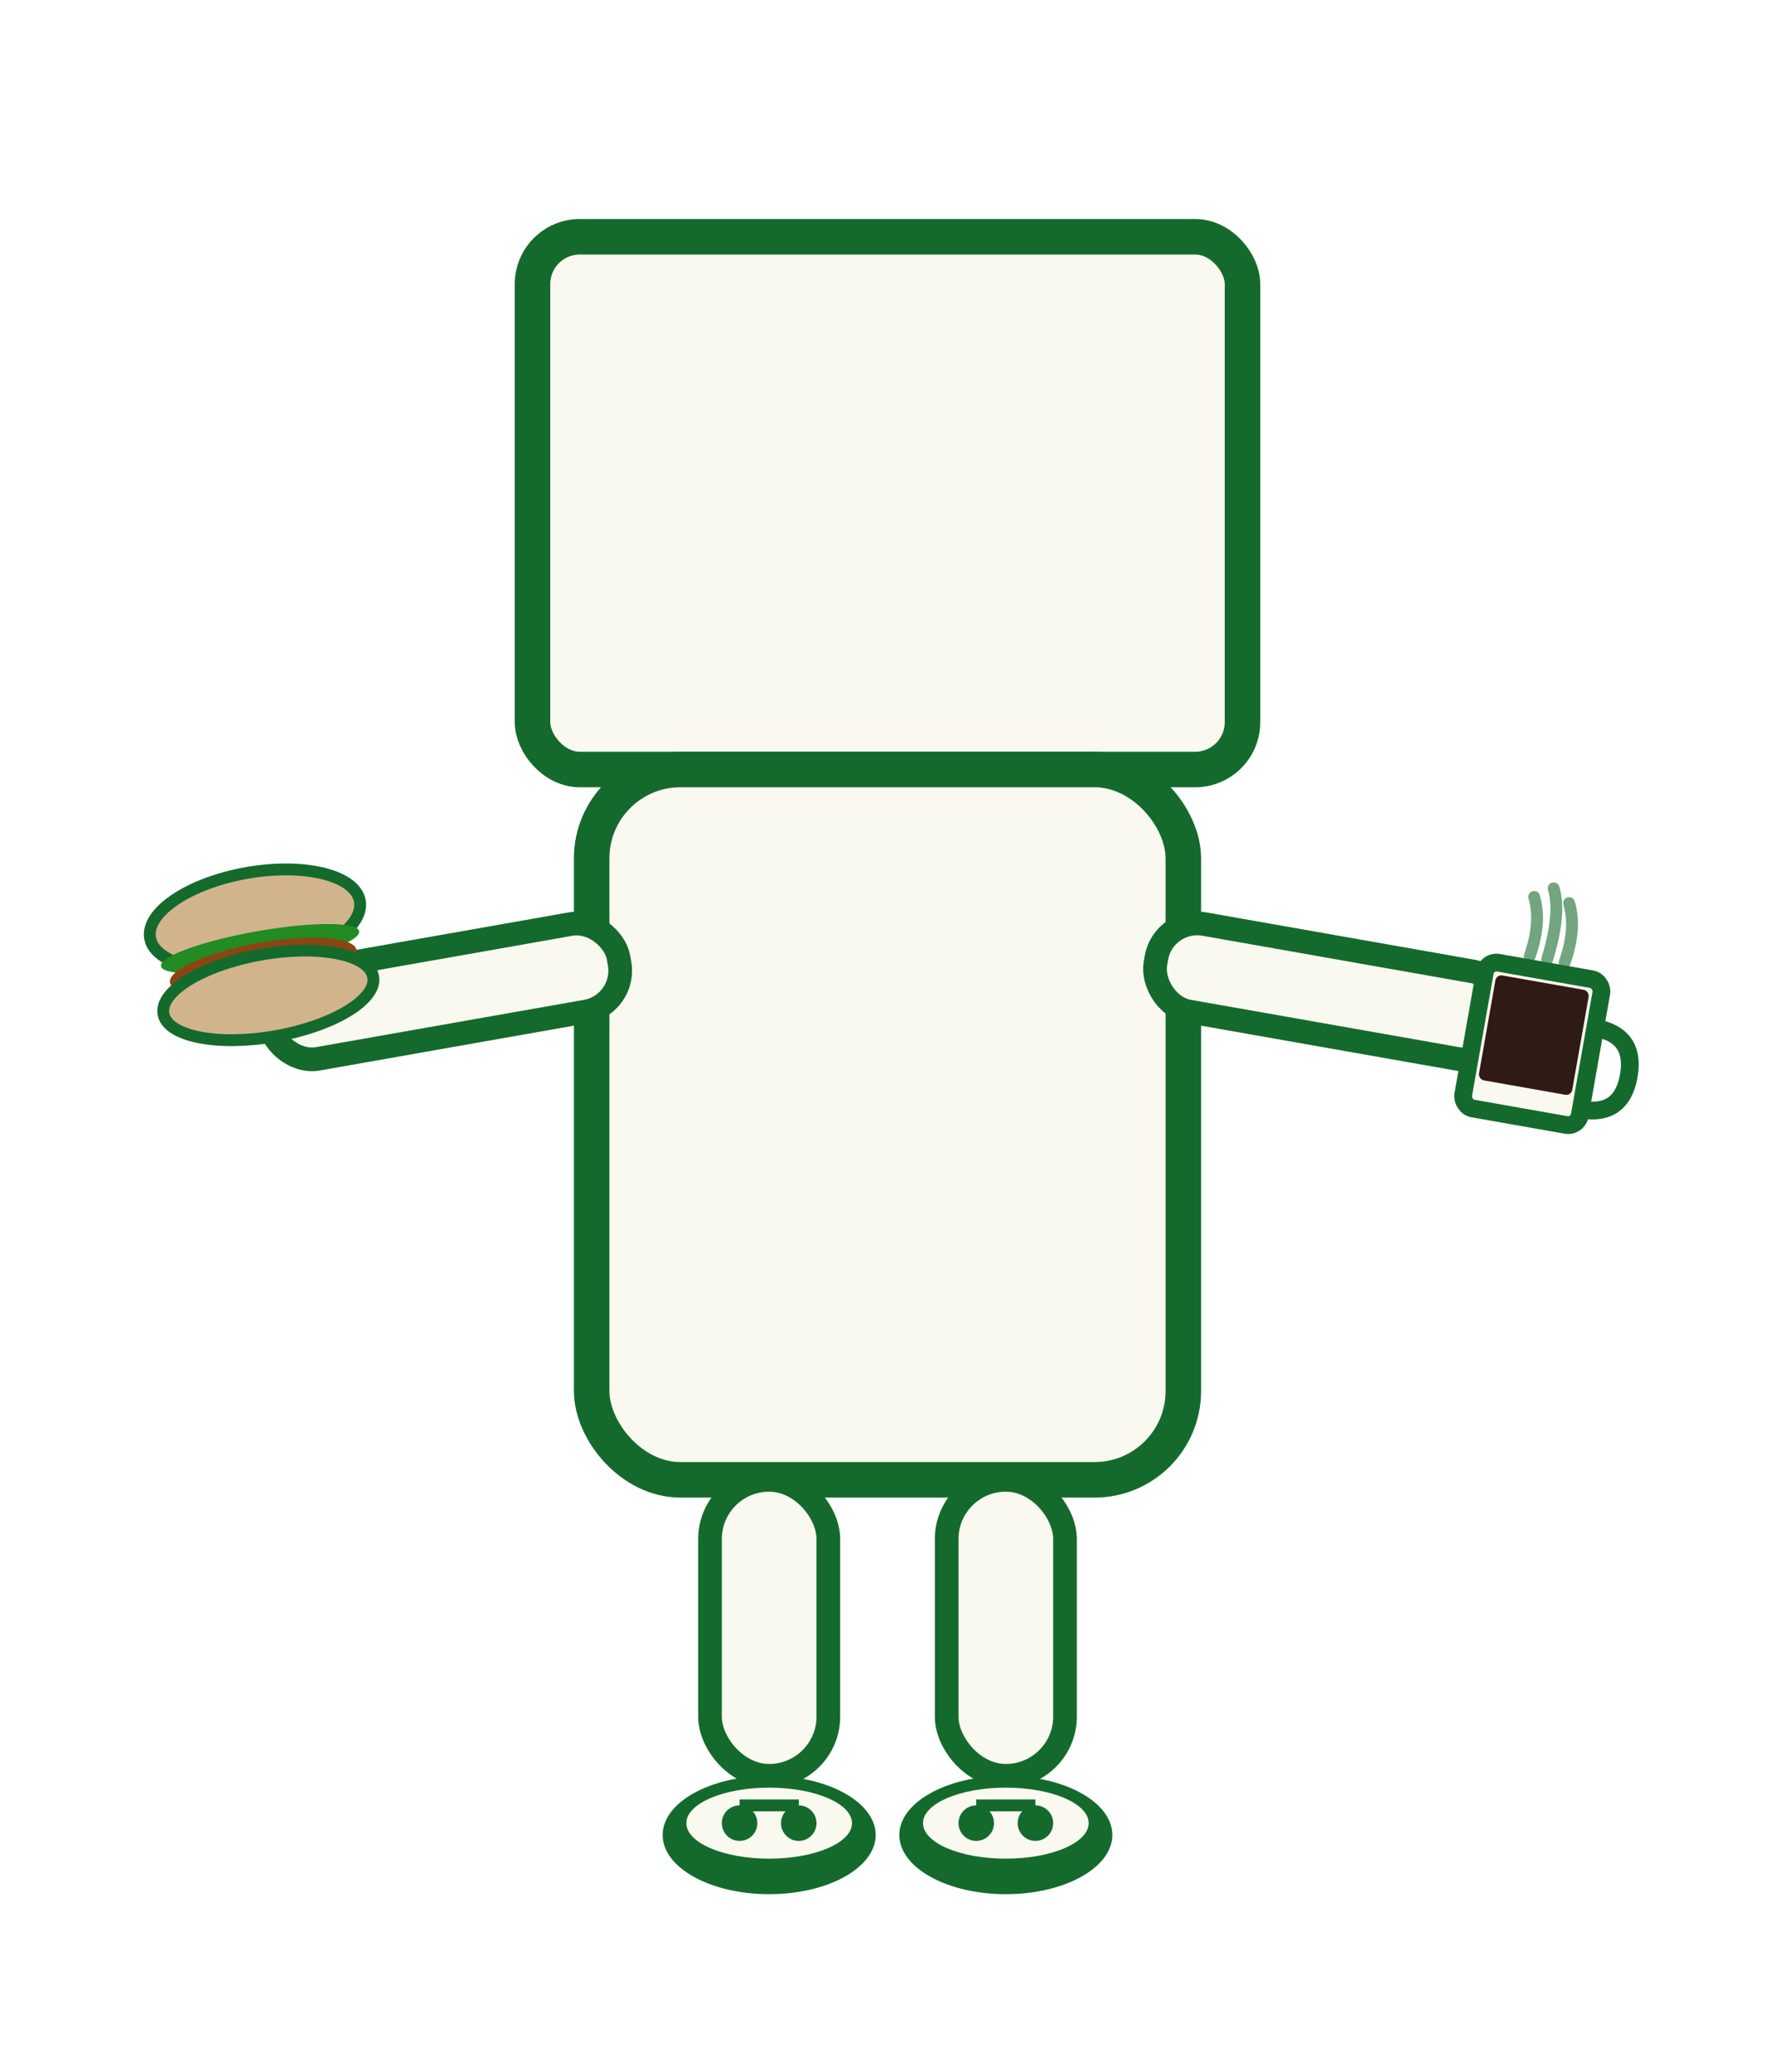 <svg width="300" height="350" viewBox="0 0 300 350" xmlns="http://www.w3.org/2000/svg">
  <defs>
    <filter id="shadow" x="-50%" y="-50%" width="200%" height="200%">
      <feDropShadow dx="2" dy="2" stdDeviation="2" flood-color="rgba(0,0,0,0.2)"/>
    </filter>
  </defs>
  
  <!-- Head (Box Shape) -->
  <rect x="90" y="40" width="120" height="90" rx="8" ry="8" 
        fill="#f9f9f0" 
        stroke="#146a2c" 
        stroke-width="6" 
        filter="url(#shadow)"/>
  
  <!-- Body (Rounded Rectangle) -->
  <rect x="100" y="130" width="100" height="120" rx="15" ry="15" 
        fill="#f9f9f0" 
        stroke="#146a2c" 
        stroke-width="6" 
        filter="url(#shadow)"/>
  
  <!-- Left Arm holding Burger -->
  <rect x="45" y="160" width="60" height="15" rx="7" ry="7" 
        fill="#f9f9f0" 
        stroke="#146a2c" 
        stroke-width="4"
        transform="rotate(-10 75 167)"/>
  
  <!-- Burger in Left Hand -->
  <g transform="translate(15, 140) rotate(-10)">
    <!-- Top Bun -->
    <ellipse cx="25" cy="20" rx="18" ry="8" fill="#D2B48C" stroke="#146a2c" stroke-width="2"/>
    <!-- Lettuce -->
    <ellipse cx="25" cy="25" rx="17" ry="3" fill="#228B22"/>
    <!-- Meat -->
    <ellipse cx="25" cy="28" rx="16" ry="4" fill="#8B4513"/>
    <!-- Bottom Bun -->
    <ellipse cx="25" cy="33" rx="18" ry="7" fill="#D2B48C" stroke="#146a2c" stroke-width="2"/>
  </g>
  
  <!-- Right Arm holding Coffee -->  
  <rect x="195" y="160" width="60" height="15" rx="7" ry="7" 
        fill="#f9f9f0" 
        stroke="#146a2c" 
        stroke-width="4"
        transform="rotate(10 225 167)"/>
  
  <!-- Coffee Cup in Right Hand -->
  <g transform="translate(240, 140) rotate(10)">
    <!-- Cup -->
    <rect x="15" y="20" width="20" height="25" rx="2" ry="2" 
          fill="#f9f9f0" stroke="#146a2c" stroke-width="3"/>
    <!-- Coffee -->
    <rect x="17" y="22" width="16" height="18" rx="1" ry="1" fill="#2F1B14"/>
    <!-- Handle -->
    <path d="M 35 28 Q 42 28 42 35 Q 42 42 35 42" stroke="#146a2c" 
          stroke-width="3" fill="none"/>
    <!-- Steam -->
    <path d="M 22 18 Q 23 12 21 8" stroke="#146a2c" stroke-width="2" 
          fill="none" opacity="0.6" stroke-linecap="round"/>
    <path d="M 25 18 Q 26 10 24 6" stroke="#146a2c" stroke-width="2" 
          fill="none" opacity="0.6" stroke-linecap="round"/>
    <path d="M 28 18 Q 29 12 27 8" stroke="#146a2c" stroke-width="2" 
          fill="none" opacity="0.6" stroke-linecap="round"/>
  </g>
  
  <!-- Legs -->
  <rect x="120" y="250" width="20" height="50" rx="10" ry="10" 
        fill="#f9f9f0" 
        stroke="#146a2c" 
        stroke-width="4"/>
  <rect x="160" y="250" width="20" height="50" rx="10" ry="10" 
        fill="#f9f9f0" 
        stroke="#146a2c" 
        stroke-width="4"/>
  
  <!-- Shoes -->
  <ellipse cx="130" cy="310" rx="18" ry="10" fill="#146a2c" filter="url(#shadow)"/>
  <ellipse cx="170" cy="310" rx="18" ry="10" fill="#146a2c" filter="url(#shadow)"/>
  
  <!-- Shoe Details -->
  <ellipse cx="130" cy="308" rx="14" ry="6" fill="#f9f9f0"/>
  <ellipse cx="170" cy="308" rx="14" ry="6" fill="#f9f9f0"/>
  <circle cx="125" cy="308" r="3" fill="#146a2c"/>
  <circle cx="135" cy="308" r="3" fill="#146a2c"/>
  <circle cx="165" cy="308" r="3" fill="#146a2c"/>
  <circle cx="175" cy="308" r="3" fill="#146a2c"/>
  
  <!-- Shoe Laces -->
  <path d="M 125 305 L 135 305" stroke="#146a2c" stroke-width="2"/>
  <path d="M 165 305 L 175 305" stroke="#146a2c" stroke-width="2"/>
</svg>
